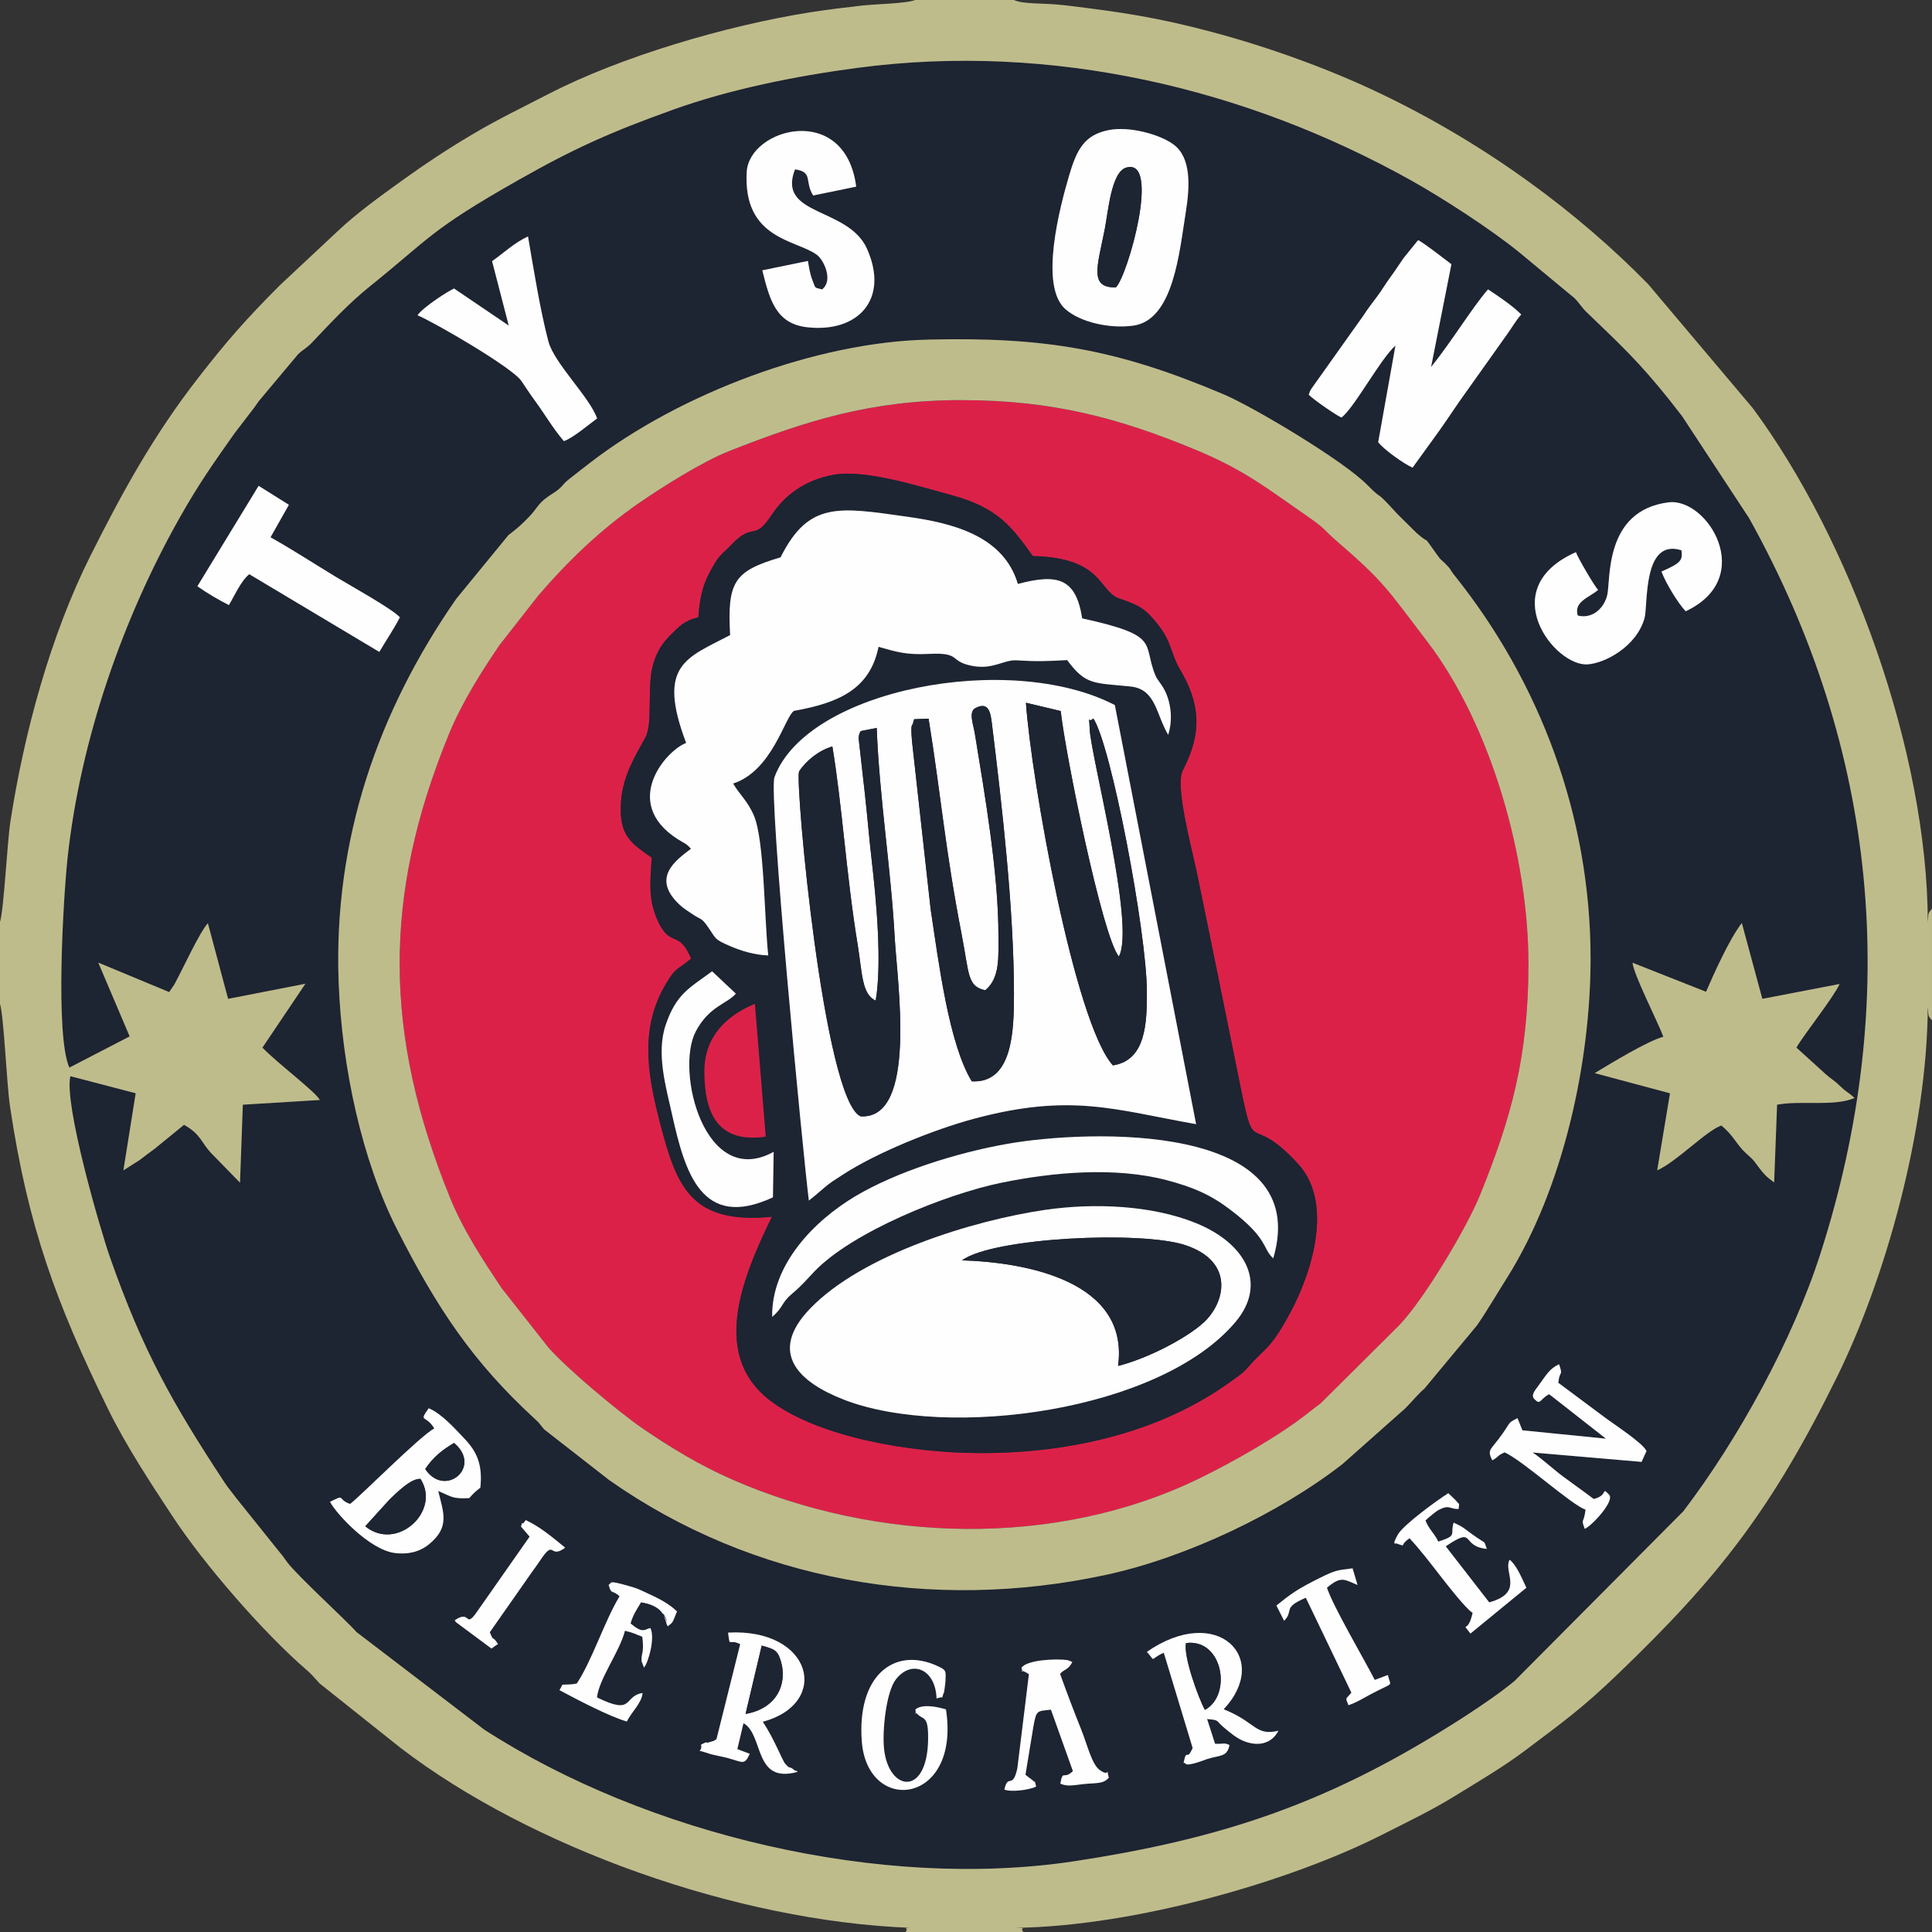 <?xml version="1.0" encoding="UTF-8"?> <svg xmlns="http://www.w3.org/2000/svg" xmlns:xlink="http://www.w3.org/1999/xlink" xmlns:xodm="http://www.corel.com/coreldraw/odm/2003" xml:space="preserve" width="143.836mm" height="143.836mm" version="1.1" style="shape-rendering:geometricPrecision; text-rendering:geometricPrecision; image-rendering:optimizeQuality; fill-rule:evenodd; clip-rule:evenodd" viewBox="0 0 148.836 148.836"><rect x="0" y="0" width="148.836" height="148.836" fill="#333333" stroke="none"/> <defs> <style type="text/css"> .fil3 {fill:#FEFEFE} .fil1 {fill:#DC2149} .fil2 {fill:#BFBC8C} .fil0 {fill:#1D2432} </style> </defs> <g id="Layer_x0020_1">  <path class="fil0" d="M78.688 128.489c0.388,-0.63 2.728,-0.729 3.572,-0.598l0.35 0.141c-0.311,0.631 -0.642,0.552 -0.945,0.914 0.489,1.359 1.045,2.841 1.619,4.267 0.493,1.225 0.82,2.701 1.435,3.143 0.895,0.644 0.436,-0.451 0.7,0.591 -0.436,0.51 -0.991,0.388 -1.964,0.493 -0.713,0.077 -1.225,0.214 -1.771,-0.036 0.215,-1.142 0.233,-0.25 0.97,-0.964l-1.693 -4.735c-1.067,0.142 -1.123,-0.047 -1.371,1.423l-0.59 3.59c0.123,0.12 0.52,0.393 0.549,0.424 0.27,0.292 0.097,-0.152 0.274,0.49 -0.494,0.248 -1.904,0.451 -2.448,0.229 0.282,-1.289 0.627,0.044 0.998,-1.63l0.892 -7.26c-1.016,-0.645 -0.298,0.221 -0.577,-0.484zm-5.813 3.201l0 0c1.137,7.354 -6.049,8.159 -6.484,2.467 -0.385,-5.034 2.465,-7.336 5.799,-5.824 0.75,0.34 0.669,0.384 0.645,1.218 -0.002,0.069 -0.098,0.782 -0.099,0.784 -0.309,0.706 0.111,0.258 -0.587,0.514 -0.073,-2.281 -1.924,-3.033 -3.135,-1.472 -0.736,0.948 -1.05,3.88 -0.916,5.292 0.329,3.462 3.55,3.83 3.397,-1.145 -0.04,-1.314 -0.401,-1.063 -0.769,-1.432 -0.412,-0.412 -0.098,0.327 -0.205,-0.402 0.533,-0.439 1.647,-0.215 2.354,0zm20.73 2.646l0 0c0.747,0.035 0.622,-0.115 1.114,0.097 -0.201,0.954 -0.712,0.756 -1.73,1.083 -0.177,0.057 -1.558,0.61 -1.665,0.343 -0.022,-0.054 -0.099,-0.033 -0.147,-0.054 0.272,-1.252 0.204,-0.003 0.699,-1.145l-2.222 -7.334c-1.157,0.501 -0.559,0.772 -1.301,-0.072 5.425,-3.76 9.61,0.495 5.915,4.424 2.505,0.998 2.421,2.081 4.217,1.656 -0.547,1.054 -1.658,1.246 -2.789,0.743 -0.489,-0.217 -0.964,-0.626 -1.356,-0.948 -0.724,-0.595 -0.336,-0.61 -1.349,-0.697l0.614 1.904zm-38.408 -0.359l0 0 1.826 -7.317c-0.91,-0.458 -0.773,0.345 -0.933,-0.888 6.498,-0.353 7.938,5.452 2.677,6.868 0.901,1.356 1.505,3 1.735,3.248 0.387,0.418 0.183,0.145 0.538,0.359 0.157,0.095 0.244,0.224 0.273,0.165 0.019,-0.041 0.091,0.054 0.13,0.088 -3.417,0.947 -2.571,-2.847 -4.165,-3.75l-0.474 1.997 0.958 0.36c-0.425,0.923 -0.51,0.64 -1.795,0.301 -0.273,-0.072 -1.086,-0.226 -1.31,-0.303 -1.291,-0.444 -0.512,0.033 -0.646,-0.702 0.616,-0.333 0.277,-0.064 0.621,-0.182 0.611,-0.21 0.151,0.02 0.567,-0.244zm-7.468 -11.004l0 0c-0.596,-0.549 -0.634,-0.087 -0.841,-0.886 0.283,-0.149 -0.108,-0.377 1.504,0.081 0.653,0.185 0.698,0.211 1.322,0.498 0.961,0.442 1.79,0.839 2.439,1.478 -0.37,0.859 -0.239,0.776 -0.712,1.141 -0.176,-0.302 -0.032,-0.109 -0.184,-0.496 -0.61,-1.554 0.685,1.193 -0.12,-0.336 -0.352,-0.669 -1.076,-0.906 -1.754,-1.016 -0.368,0.62 -0.592,0.915 -0.808,1.623 0.976,0.853 1.109,0.427 1.529,0.36 0.37,0.748 -0.138,2.61 -0.493,3.048l-0.185 -0.479c-0.007,-0.058 -0.004,-0.128 -0.006,-0.19 -0.007,-0.39 0.214,-0.56 0.056,-1.712 -0.607,-0.214 -0.581,-0.277 -1.332,-0.457 -0.408,1.608 -2.012,3.725 -2.156,5.136 2.883,1.414 1.995,-0.087 3.507,-0.342 -0.038,0.766 -0.889,1.506 -1.202,2.197 -1.333,-0.373 -3.832,-1.685 -5.197,-2.416 0.387,-0.593 -0.076,-0.363 1.008,-0.457l0.33 -0.054c1.184,-1.787 2.146,-4.834 3.293,-6.72zm50.602 0.714l0 0 0.595 1.178c0.791,-0.821 -0.193,-0.979 1.67,-1.779l3.51 7.309c-0.451,0.577 -0.48,0.305 -0.228,0.97 0.604,-0.196 1.171,-0.55 1.724,-0.847 1.867,-1.001 1.542,-0.499 1.313,-1.481l-1.007 0.379c-0.808,-1.573 -3.229,-5.695 -3.682,-7.101 1.111,-0.948 1.353,-0.619 2.354,-0.212l-0.381 -1.284c-1.324,0.168 -1.319,0.118 -3.139,1.053 -1.228,0.631 -1.78,1.048 -2.728,1.814zm-63.307 1.143l0 0c0.029,0.042 0.072,0.06 0.086,0.126l2.753 2.045c0.089,-0.075 0.374,-0.267 0.5,-0.351 -0.497,-0.776 -0.261,-0.026 -0.631,-0.905l3.287 -4.696c0.117,-0.151 0.371,-0.505 0.569,-0.803 1.198,-1.802 0.675,-0.069 1.954,-1.018 -0.983,-0.795 -1.902,-1.594 -3.039,-2.124 -0.459,0.667 -0.155,-0.234 -0.366,0.5l0.664 0.774 -3.925 5.602c-1.14,1.703 -0.519,-0.081 -1.851,0.851zm72.648 -5.89l0 0c-0.075,-0.147 -0.548,0.28 0.011,-0.717 0.427,-0.762 3.051,-2.663 3.886,-3.191 0.04,0.035 0.095,0.086 0.118,0.108l0.458 0.441c0.331,0.428 0.264,0.097 0.223,0.664 -0.728,0.03 -0.649,-0.371 -1.52,0.066 -0.225,0.113 -0.781,0.578 -1.035,0.82 0.295,0.737 0.67,0.954 0.988,1.63 1.533,-0.499 0.883,-0.515 1.183,-1.464 0.768,0.355 0.728,0.39 1.423,0.893 1.248,0.902 0.818,0.367 1.139,1.132 -2.09,-0.2 -0.8,-1.802 -3.17,-0.198l3.349 4.317c2.773,-0.774 1.034,-2.349 1.575,-3.286 0.531,0.429 0.907,1.355 1.287,2.16l-4.312 3.532c-0.748,-1.032 -0.205,0.142 0.17,-1.601 -0.496,-0.276 -2.042,-2.273 -2.515,-2.88 -0.771,-0.991 -1.542,-2.004 -2.345,-2.864 -0.883,0.624 -0.179,0.638 -0.913,0.438zm-80.705 -3.081l0 0c0.644,-0.446 5.468,-5.313 6.489,-5.814 -0.649,-1.105 -1.238,-0.416 -0.43,-1.561 1.035,0.437 2.063,1.625 2.725,2.313 0.992,1.032 1.437,2.022 1.255,3.806 -0.406,0.324 -0.512,0.411 -0.854,0.806 -1.314,0.07 -1.341,-0.108 -2.391,-0.549 0.412,1.71 0.909,2.794 -0.735,4.123 -0.739,0.598 -1.667,0.783 -2.625,0.654 -1.953,-0.262 -4.523,-3.049 -4.977,-3.944 1.269,-0.625 0.479,-0.216 1.543,0.165zm92.376 -8.454l0 0 4.372 3.425 -6.432 -0.643 -0.382 -0.939c-0.867,0.44 -0.428,0.259 -1.461,1.619 -0.642,0.845 -0.87,0.852 -0.477,1.634 0.608,-0.361 0.325,-0.332 0.95,-0.617 1.443,0.663 5.17,4.071 6.232,4.411 -0.137,1.153 -0.379,0.635 -0.059,1.484 0.563,-0.251 2.329,-2.159 1.875,-2.631 -0.64,-0.665 -0.015,0.048 -1.188,0.329 -0.773,-0.592 -1.56,-1.135 -2.386,-1.751 -0.727,-0.542 -1.641,-1.39 -2.318,-1.83l8.392 0.722 0.38 -0.836c-0.292,-0.626 -2.435,-2.006 -3.259,-2.624l-3.536 -2.635c0.105,-1.028 0.393,-0.45 0.057,-1.429 -0.752,0.372 -0.91,0.725 -1.637,1.721 -0.184,0.252 -0.549,0.661 -0.279,0.949 0.507,0.539 0.421,0.012 1.157,-0.359zm-47.783 -81.243l0 0c-8.628,0.169 -19.174,4.143 -26.088,9.477 -0.569,0.439 -1.122,0.868 -1.672,1.305 -0.388,0.308 -0.352,0.377 -0.685,0.679 -0.322,0.292 -0.573,0.401 -0.943,0.667 -0.77,0.553 -0.789,0.886 -1.428,1.539 -0.607,0.62 -0.806,0.802 -1.578,1.397l-4.013 4.9c-5.98,8.59 -9.485,18.49 -9.064,29.554 0.251,6.602 1.806,13.72 4.494,19.015 3.051,6.009 5.786,10.169 10.582,14.577 0.484,0.444 0.315,0.319 0.755,0.842l5.01 3.906c11.081,7.792 24.885,10.185 38.272,7.301 6.21,-1.338 13.371,-4.762 18.217,-8.533l4.845 -4.298c0.501,-0.505 0.932,-1.05 1.466,-1.512l4.045 -4.865c0.758,-1.093 1.483,-2.345 2.299,-3.64 4.378,-6.942 6.459,-16.678 6.459,-24.629 0,-10.996 -3.917,-21.314 -10.478,-29.512 -0.413,-0.516 -0.206,-0.407 -0.705,-0.905 -0.377,-0.377 -0.277,-0.18 -0.656,-0.709 -1.241,-1.729 -0.363,-0.61 -1.554,-1.648l-1.496 -1.479c-1.922,-2.116 -0.939,-0.842 -2.325,-2.247 -1.839,-1.865 -8.735,-5.985 -11.075,-6.976 -8.198,-3.47 -13.694,-4.412 -22.683,-4.209zm59.87 50.241l0 0c0.582,-1.347 1.792,-4.062 2.756,-5.295l1.579 5.84 5.956 -1.145c-0.484,1.056 -2.792,3.944 -3.329,4.902l2.24 2.033c0.485,0.439 0.586,0.408 1.122,0.928 0.502,0.487 0.667,0.498 1.117,0.919 -1.606,0.682 -4.085,0.172 -5.969,0.516l-0.227 5.994c-0.65,-0.473 -0.837,-0.707 -1.181,-1.163 -0.478,-0.633 -0.324,-0.488 -0.976,-1.078 -0.772,-0.698 -0.924,-1.34 -1.914,-2.149 -1.212,0.441 -3.425,2.787 -4.939,3.455l0.987 -5.936 -5.802 -1.553c1.276,-0.768 4.012,-2.445 5.29,-2.806 -0.471,-1.242 -2.295,-4.797 -2.373,-5.698l5.664 2.237zm-9.883 -28.986l0 0c1.061,0.28 1.998,-0.488 2.266,-1.557 0.287,-1.145 -0.276,-6.534 4.727,-7.161 3.006,-0.377 6.822,5.812 1.32,8.393 -0.608,-0.648 -1.549,-2.197 -1.865,-3.064 1.63,-0.695 1.608,-0.928 1.539,-1.635 -3.01,-0.951 -2.56,4.191 -2.842,5.218 -0.595,2.171 -3.024,3.484 -4.394,3.571 -2.552,0.162 -7.212,-5.844 -0.893,-8.646 0.19,0.518 1.458,2.662 1.709,2.909 -0.704,0.603 -1.894,0.902 -1.567,1.973zm-101.625 -9.992l0 0 2.333 1.462 -1.415 2.502c1.681,0.943 3.333,2.021 5.097,3.088 0.92,0.556 4.317,2.446 4.868,3.077 -0.476,0.927 -1.053,1.76 -1.585,2.667l-10.016 -5.987c-0.626,0.484 -1.165,1.704 -1.572,2.379 -0.793,-0.406 -1.637,-0.89 -2.428,-1.452l4.717 -7.736zm22.323 -11.125l0 0c0.447,1.692 3.168,4.27 3.753,5.935 -0.702,0.511 -1.836,1.49 -2.559,1.748 -0.869,-1.013 -1.435,-2.024 -2.16,-3.014 -0.464,-0.632 -0.749,-1.08 -1.12,-1.626 -0.705,-1.038 -6.759,-4.548 -7.997,-5.056 0.451,-0.65 2.421,-1.9 2.817,-2.061l4.212 2.855 -1.285 -4.963c0.881,-0.615 1.723,-1.431 2.768,-1.903 0.424,2.482 0.946,5.723 1.57,8.085zm58.574 4.106l0 0c0.196,-0.498 -0.006,-0.085 0.218,-0.479l3.99 -5.612c0.379,-0.584 0.597,-0.852 1.052,-1.461 0.451,-0.603 0.587,-0.899 1.026,-1.493 0.381,-0.517 0.66,-0.956 1.025,-1.488l1.024 -1.262c0.017,-0.073 0.085,-0.072 0.129,-0.105 0.864,0.546 1.694,1.223 2.529,1.847l-1.567 7.921c1.601,-1.987 3.129,-4.528 4.386,-5.984 0.815,0.54 1.833,1.21 2.56,1.935 -0.456,0.523 -0.666,0.945 -1.11,1.555l-3.133 4.41c-0.733,1.004 -1.364,1.996 -2.059,2.972l-2.07 2.864c-0.67,-0.3 -2.195,-1.375 -2.649,-1.963l1.331 -7.443c-1.174,1.044 -3.186,4.824 -4.162,5.546 -0.417,-0.187 -2.142,-1.372 -2.52,-1.761zm-15.423 -20.384l0 0c1.611,-0.321 3.945,0.328 4.995,1.096 1.372,1.003 1.29,3.171 0.956,5.235 -0.486,3.003 -0.927,8.3 -4.037,8.732 -1.831,0.254 -4.119,-0.263 -5.257,-1.289 -2.01,-1.811 -0.398,-7.878 0.303,-10.259 0.582,-1.98 1.153,-3.138 3.04,-3.514zm-22.067 12.272l0 0c0.899,-0.694 0.116,-2.292 -0.413,-2.674 -1.6,-1.157 -5.684,-1.189 -5.393,-6.374 0.191,-3.386 7.589,-5.393 8.435,1.132l-3.315 0.683c-0.686,-1.078 0.027,-1.813 -1.399,-2.014 -1.425,3.635 4.099,2.868 5.549,6.125 1.726,3.876 -0.689,6.481 -4.617,6.038 -2.391,-0.27 -2.889,-2.106 -3.451,-4.386l3.515 -0.722c0.075,0.434 0.148,0.983 0.336,1.456 0.291,0.733 0.113,0.553 0.752,0.738zm-49.897 53.54l0 0c0.026,-0.045 0.054,-0.104 0.079,-0.15 0.619,-1.145 1.869,-3.876 2.502,-4.566l1.557 5.828 5.956 -1.164 -3.311 4.922c1.204,1.242 4.038,3.352 4.426,4.033l-5.936 0.363 -0.216 6.008 -2.185 -2.24c-0.828,-0.857 -0.798,-1.475 -2.13,-2.218l-2.261 1.846c-0.461,0.345 -0.621,0.448 -1.172,0.877l-1.237 0.787 0.947 -5.942 -5.029 -1.313c-0.517,2.103 2.287,11.792 3.067,14.004 2.501,7.097 4.733,11.103 8.793,17.272 0.346,0.526 0.628,0.834 0.974,1.298l3.355 4.184c0.211,0.241 0.307,0.407 0.498,0.664 0.788,1.063 4.655,4.58 5.342,5.391l9.853 7.526c12.486,8.072 30.566,12.4 45.481,10.134 10.444,-1.587 17.9,-4.013 26.053,-8.707 2.364,-1.361 5.88,-3.552 7.847,-5.186l12.995 -13.066c4.254,-5.586 8.428,-13.204 10.56,-19.845 6.284,-19.568 4.404,-38.87 -5.489,-56.65l-5.173 -7.873c-0.353,-0.445 -0.711,-0.92 -1,-1.28 -2.346,-2.925 -3.679,-4.157 -6.331,-6.705 -0.423,-0.406 -0.518,-0.66 -0.949,-1.096l-4.253 -3.528c-2.175,-1.772 -5.92,-4.198 -8.38,-5.57 -12.643,-7.05 -27.614,-10.634 -42.613,-8.647 -4.809,0.637 -9.842,1.657 -14.16,3.207 -4.776,1.714 -7.565,2.943 -11.955,5.432 -6.792,3.851 -6.798,4.455 -11.456,8.203 -1.594,1.282 -2.965,2.753 -4.416,4.286 -0.466,0.492 -0.658,0.506 -1.11,0.942l-3.024 3.607c-0.243,0.327 -0.195,0.305 -0.478,0.665l-1.39 1.814c-1.614,2.289 -2.718,3.833 -4.233,6.516 -4.354,7.714 -7.634,17.043 -8.623,26.167 -0.339,3.131 -0.963,13.742 0.135,16.178l4.646 -2.403 -2.42 -5.685 5.462 2.27 0.401 -0.591z"></path> <path class="fil1" d="M53.799 47.554c0.121,-1.735 0.397,-2.721 1.261,-4.154 0.422,-0.7 0.78,-0.902 1.295,-1.446 1.677,-1.771 1.737,-0.227 3.047,-2.224 1.112,-1.694 2.72,-2.779 4.838,-3.159 2.406,-0.431 6.546,0.89 9.161,1.601 3.541,0.962 4.622,2.527 6.162,4.665 5.448,0.121 5.063,2.739 6.673,3.272 1.679,0.557 2.094,0.904 3.005,2.054 1.028,1.298 0.965,2.244 1.648,3.383 1.57,2.619 1.747,4.915 0.231,7.791 -0.625,1.186 0.674,5.917 1.106,7.999 1.177,5.668 2.231,10.949 3.41,16.728 1.052,5.157 0.677,1.536 4.41,5.653 2.598,2.863 1.159,8.008 -0.606,11.327 -1.605,3.017 -2.006,2.776 -3.276,4.261 -0.414,0.484 -0.763,0.698 -1.374,1.14 -5.29,3.823 -12.187,5.52 -19.343,5.495 -5.429,-0.019 -12.225,-1.239 -15.915,-3.895 -4.894,-3.522 -2.359,-9.58 -0.065,-14.311 -6.373,0.619 -7.391,-2.438 -8.696,-7.53 -0.928,-3.622 -1.454,-7.103 0.538,-10.425 0.82,-1.367 0.806,-0.968 1.934,-1.934 -0.985,-2.355 -1.612,-0.689 -2.632,-3.056 -0.697,-1.615 -0.508,-3.011 -0.403,-4.718 -1.533,-1.087 -2.566,-1.652 -2.366,-4.328 0.151,-2.021 1.104,-3.509 1.882,-4.942 0.607,-1.118 0.067,-4.031 0.636,-5.769 0.322,-0.984 0.741,-1.564 1.304,-2.12 0.69,-0.682 1.069,-1.105 2.135,-1.361zm20.276 -16.729l0 0c-6.973,0 -11.954,1.586 -17.849,3.905 -2.171,0.854 -5.308,2.859 -6.972,4.006 -2.989,2.059 -5.432,4.423 -7.76,7.115l-3.009 3.843c-1.345,1.982 -2.881,4.377 -3.898,6.855 -5.167,12.592 -4.984,23.205 0.062,35.676 1.036,2.56 2.59,4.9 3.989,7.003l3.624 4.602c1.405,1.597 5.408,4.962 7.267,6.232 2.08,1.422 4.327,2.798 6.838,3.901 11.097,4.874 24.927,5.341 36.033,-0.072 2.659,-1.296 6.258,-3.333 8.537,-5.169 0.403,-0.325 0.47,-0.349 0.787,-0.597l6.075 -6.038c1.91,-1.997 5.177,-7.461 6.218,-10.026 2.387,-5.881 3.724,-10.614 3.731,-17.755 0.008,-8.205 -2.858,-18.415 -7.807,-24.893 -3.179,-4.161 -3.267,-4.528 -7.063,-7.813 -0.886,-0.766 -0.71,-0.825 -2.232,-1.873 -2.887,-1.987 -4.676,-3.465 -8.451,-5.037 -5.985,-2.494 -11.139,-3.862 -18.12,-3.862z"></path> <path class="fil2" d="M13.032 76.427l-5.462 -2.27 2.42 5.685 -4.646 2.403c-1.098,-2.436 -0.474,-13.047 -0.135,-16.178 0.989,-9.124 4.27,-18.453 8.623,-26.167 1.514,-2.683 2.619,-4.226 4.233,-6.516l1.39 -1.814c0.283,-0.36 0.235,-0.338 0.478,-0.665l3.024 -3.607c0.453,-0.435 0.645,-0.45 1.11,-0.942 1.45,-1.533 2.822,-3.003 4.416,-4.286 4.658,-3.748 4.663,-4.353 11.456,-8.203 4.39,-2.489 7.179,-3.718 11.955,-5.432 4.319,-1.55 9.351,-2.57 14.16,-3.207 14.998,-1.987 29.969,1.596 42.613,8.647 2.46,1.372 6.205,3.797 8.38,5.57l4.253 3.528c0.43,0.436 0.526,0.69 0.949,1.096 2.652,2.548 3.985,3.78 6.331,6.705 0.289,0.361 0.647,0.835 1,1.28l5.173 7.873c9.893,17.78 11.773,37.082 5.489,56.65 -2.133,6.641 -6.306,14.259 -10.56,19.845l-12.995 13.066c-1.967,1.634 -5.483,3.825 -7.847,5.186 -8.153,4.693 -15.61,7.12 -26.053,8.707 -14.915,2.266 -32.996,-2.062 -45.481,-10.134l-9.853 -7.526c-0.688,-0.812 -4.554,-4.328 -5.342,-5.391 -0.191,-0.257 -0.287,-0.423 -0.498,-0.664l-3.355 -4.184c-0.346,-0.465 -0.628,-0.773 -0.974,-1.298 -4.06,-6.169 -6.292,-10.175 -8.793,-17.272 -0.779,-2.212 -3.584,-11.901 -3.067,-14.004l5.029 1.313 -0.947 5.942 1.237 -0.787c0.551,-0.429 0.711,-0.532 1.172,-0.877l2.261 -1.846c1.331,0.743 1.301,1.361 2.13,2.218l2.185 2.24 0.216 -6.008 5.936 -0.363c-0.388,-0.681 -3.222,-2.791 -4.426,-4.033l3.311 -4.922 -5.956 1.164 -1.557 -5.828c-0.633,0.69 -1.883,3.421 -2.502,4.566 -0.025,0.046 -0.053,0.105 -0.079,0.15l-0.401 0.591zm-13.032 -5.389l0 0 0 6.301c0.303,0.972 0.513,6.16 0.767,7.867 1.384,9.296 3.572,15.193 7.538,23.303 1.414,2.891 3.337,5.794 4.981,8.297 2.46,3.746 7.049,9.01 10.332,11.841 0.502,0.433 0.501,0.508 1.012,1.047l6.233 4.963c9.953,7.627 25.845,13.352 39.26,13.855 -0.741,0.045 -0.048,-0.076 -0.361,0.323l9.081 0c-0.406,-0.407 0.544,-0.267 -0.589,-0.323 9.148,-0.113 21.081,-3.563 28.133,-7.126 1.994,-1.007 3.897,-1.919 5.68,-3.019 1.87,-1.154 3.739,-2.244 5.421,-3.51 3.083,-2.323 4.402,-3.261 7.133,-5.881 7.77,-7.455 11.866,-12.693 16.898,-22.904 3.685,-7.478 6.928,-18.885 6.993,-28.503 0.076,0.68 -0.042,0.626 0.323,1.027l0 -8.583c-0.365,0.401 -0.247,0.346 -0.323,1.027 -0.032,-13.151 -6.008,-29.512 -13.496,-39.614l-8.058 -9.549c-5.304,-5.407 -12.312,-10.712 -20.711,-14.718 -3.871,-1.846 -8.465,-3.518 -12.926,-4.707 -4.205,-1.12 -7.022,-1.532 -11.238,-2.04 -1.747,-0.211 -3.207,-0.057 -3.973,-0.412l-7.616 0c-0.638,0.277 -3.062,0.308 -4.19,0.44 -1.296,0.151 -2.532,0.295 -3.848,0.502 -6.471,1.017 -14.641,3.424 -20.221,6.31 -1.926,0.996 -3.807,1.894 -5.829,3.092 -1.911,1.132 -3.568,2.225 -5.387,3.531 -1.71,1.228 -3.606,2.605 -4.991,3.921l-4.491 4.201c-2.642,2.664 -3.99,4.181 -6.316,7.177 -3.351,4.316 -5.745,8.631 -8.27,13.675 -3.054,6.101 -5.077,13.539 -6.144,20.402 -0.259,1.663 -0.501,6.795 -0.81,7.788z"></path> <path class="fil2" d="M74.075 30.826c6.981,0 12.135,1.368 18.12,3.862 3.775,1.573 5.564,3.05 8.451,5.037 1.522,1.048 1.346,1.107 2.232,1.873 3.796,3.284 3.884,3.652 7.063,7.813 4.949,6.478 7.815,16.688 7.807,24.893 -0.006,7.141 -1.344,11.874 -3.731,17.755 -1.041,2.565 -4.308,8.029 -6.218,10.026l-6.075 6.038c-0.317,0.248 -0.384,0.273 -0.787,0.597 -2.279,1.836 -5.878,3.873 -8.537,5.169 -11.106,5.414 -24.936,4.946 -36.033,0.072 -2.511,-1.103 -4.758,-2.479 -6.838,-3.901 -1.859,-1.27 -5.862,-4.635 -7.267,-6.232l-3.624 -4.602c-1.399,-2.103 -2.953,-4.443 -3.989,-7.003 -5.047,-12.471 -5.23,-23.084 -0.062,-35.676 1.017,-2.478 2.553,-4.872 3.898,-6.855l3.009 -3.843c2.328,-2.691 4.771,-5.055 7.76,-7.115 1.664,-1.147 4.801,-3.152 6.972,-4.006 5.895,-2.318 10.876,-3.905 17.849,-3.905zm-2.515 -4.663l0 0c-8.628,0.169 -19.174,4.143 -26.088,9.477 -0.569,0.439 -1.122,0.868 -1.672,1.305 -0.388,0.308 -0.352,0.377 -0.685,0.679 -0.322,0.292 -0.573,0.401 -0.943,0.667 -0.77,0.553 -0.789,0.886 -1.428,1.539 -0.607,0.62 -0.806,0.802 -1.578,1.397l-4.013 4.9c-5.98,8.59 -9.485,18.49 -9.064,29.554 0.251,6.602 1.806,13.72 4.494,19.015 3.051,6.009 5.786,10.169 10.582,14.577 0.484,0.444 0.315,0.319 0.755,0.842l5.01 3.906c11.081,7.792 24.885,10.185 38.272,7.301 6.21,-1.338 13.371,-4.762 18.217,-8.533l4.845 -4.298c0.501,-0.505 0.932,-1.05 1.466,-1.512l4.045 -4.865c0.758,-1.093 1.483,-2.345 2.299,-3.64 4.378,-6.942 6.459,-16.678 6.459,-24.629 0,-10.996 -3.917,-21.314 -10.478,-29.512 -0.413,-0.516 -0.206,-0.407 -0.705,-0.905 -0.377,-0.377 -0.277,-0.18 -0.656,-0.709 -1.241,-1.729 -0.363,-0.61 -1.554,-1.648l-1.496 -1.479c-1.922,-2.116 -0.939,-0.842 -2.325,-2.247 -1.839,-1.865 -8.735,-5.985 -11.075,-6.976 -8.198,-3.47 -13.694,-4.412 -22.683,-4.209z"></path> <path class="fil0" d="M80.509 93.206c3.792,-0.553 8.212,-0.361 11.606,1.012 3.887,1.571 5.529,4.685 3.074,7.61 -5.82,6.933 -22.215,9.088 -30.179,5.999 -3.44,-1.334 -5.892,-3.594 -2.608,-7.011 4.013,-4.175 12.579,-6.804 18.106,-7.61zm-21.021 8.243l0 0c0.865,-0.737 0.683,-1.07 1.535,-1.789 0.79,-0.667 0.972,-0.933 1.715,-1.709 2.902,-3.033 10.116,-5.963 14.449,-6.845 3.981,-0.81 8.729,-1.232 12.711,-0.184 2.035,0.536 3.37,1.125 4.853,2.248 2.981,2.258 2.472,2.972 3.335,3.772 3.111,-10.549 -14.248,-9.919 -20.456,-8.828 -4.04,0.71 -8.645,2.195 -11.757,4.054 -3.183,1.902 -6.453,5.271 -6.386,9.28zm-5.222 -18.915l0 0c0,-2.632 1.633,-4.258 3.887,-5.2l0.834 10.231c-3.627,0.52 -4.721,-1.708 -4.721,-5.031zm5.279 9.704l0 0 0.055 -3.505c-5.306,2.931 -7.609,-6.242 -5.994,-9.287 1.031,-1.943 2.396,-2.101 3.081,-2.899l-1.828 -1.722c-1.726,1.277 -2.752,1.716 -3.573,4.121 -0.745,2.181 0.007,4.76 0.488,6.914 0.993,4.444 2.264,8.943 7.771,6.379zm2.768 0.249l0 0c-0.46,-3.644 -3.121,-31.336 -2.649,-32.616 2.495,-6.761 18.105,-9.755 26.221,-5.557l6.261 32.287c-6.253,-1.103 -9.635,-2.425 -17.126,-0.413 -3.048,0.819 -7.489,2.599 -10.111,4.316 -0.658,0.431 -0.916,0.561 -1.472,1.046 -0.376,0.328 -0.738,0.632 -1.123,0.937zm-2.184 -49.551l0 0c-3.559,1.056 -4.114,1.853 -3.881,5.989 -3.363,1.768 -5.673,2.271 -3.388,8.312 -1.494,0.527 -5.069,4.564 -0.665,7.4 0.546,0.352 0.635,0.3 1.036,0.748 -1.2,0.908 -3.088,2.257 -0.859,4.329 0.263,0.244 0.66,0.509 1.062,0.769 0.562,0.364 0.611,0.235 1.021,0.806 0.752,1.047 0.48,1.033 1.813,1.605 0.885,0.38 1.899,0.674 2.915,0.71 -0.313,-2.966 -0.296,-8.855 -1.097,-10.757 -0.481,-1.141 -1.128,-1.654 -1.609,-2.487 3.025,-0.977 3.994,-5.173 4.69,-5.599 3.459,-0.615 5.854,-1.675 6.513,-4.932 1.445,0.41 2.165,0.629 3.888,0.544 2.549,-0.126 1.497,0.576 3.332,0.924 1.622,0.307 2.427,-0.488 3.412,-0.428 1.701,0.104 2.264,0.065 3.898,-0.018 1.441,1.939 2.023,1.742 4.873,2.033 1.967,0.201 1.96,2.112 2.909,3.725 0.384,-1.204 0.205,-2.504 -0.273,-3.441 -0.251,-0.491 -0.565,-0.79 -0.709,-1.137 -1.031,-2.494 0.487,-3.053 -5.642,-4.394 -0.477,-3.087 -1.877,-3.471 -4.954,-2.652 -1.099,-3.713 -5.027,-4.688 -8.5,-5.176 -5.274,-0.742 -7.605,-1.225 -9.783,3.128zm-6.33 4.617l0 0c-1.066,0.255 -1.445,0.679 -2.135,1.361 -0.563,0.556 -0.982,1.136 -1.304,2.12 -0.569,1.738 -0.029,4.65 -0.636,5.769 -0.777,1.433 -1.731,2.921 -1.882,4.942 -0.199,2.676 0.833,3.241 2.366,4.328 -0.105,1.706 -0.294,3.102 0.403,4.718 1.021,2.366 1.647,0.701 2.632,3.056 -1.128,0.966 -1.115,0.567 -1.934,1.934 -1.992,3.322 -1.466,6.803 -0.538,10.425 1.305,5.092 2.323,8.149 8.696,7.53 -2.294,4.731 -4.829,10.789 0.065,14.311 3.69,2.656 10.486,3.876 15.915,3.895 7.156,0.025 14.053,-1.672 19.343,-5.495 0.611,-0.442 0.96,-0.656 1.374,-1.14 1.27,-1.485 1.672,-1.245 3.276,-4.261 1.765,-3.319 3.204,-8.464 0.606,-11.327 -3.733,-4.116 -3.358,-0.496 -4.41,-5.653 -1.179,-5.779 -2.233,-11.06 -3.41,-16.728 -0.432,-2.082 -1.731,-6.813 -1.106,-7.999 1.516,-2.876 1.339,-5.172 -0.231,-7.791 -0.683,-1.139 -0.62,-2.086 -1.648,-3.383 -0.911,-1.15 -1.325,-1.497 -3.005,-2.054 -1.61,-0.533 -1.225,-3.151 -6.673,-3.272 -1.539,-2.138 -2.621,-3.703 -6.162,-4.665 -2.615,-0.711 -6.755,-2.032 -9.161,-1.601 -2.117,0.38 -3.726,1.464 -4.838,3.159 -1.31,1.997 -1.37,0.452 -3.047,2.224 -0.515,0.543 -0.873,0.745 -1.295,1.446 -0.864,1.432 -1.139,2.419 -1.261,4.154z"></path> <path class="fil3" d="M66.144 56.857c0.033,-0.367 0.091,-0.356 0.154,-0.534l1.242 -0.244c0.203,5.346 1.095,10.796 1.386,16.143 0.184,3.389 1.782,14.031 -2.623,13.779 -2.834,-1.221 -5.064,-25.664 -4.747,-26.564 0.51,-0.809 1.542,-1.644 2.567,-1.928 0.747,4.446 1.09,10.038 1.94,15.2 0.365,2.214 0.309,3.888 1.399,4.375 0.491,-2.879 0.055,-7.692 -0.305,-10.781 -0.2,-1.716 -0.334,-3.397 -0.529,-5.154l-0.483 -4.291zm18.08 -1.512l0 0c1.37,2.037 4.106,16.433 4.128,21.017 0.012,2.462 -0.081,5.33 -2.617,5.712 -2.958,-3.273 -6.283,-21.978 -6.701,-27.935l2.68 0.638c0.339,3.171 3.178,17.301 4.478,18.912 1.308,-2.344 -2.163,-15.443 -2.244,-17.514 -0.053,-1.342 -0.154,-0.368 0.275,-0.829zm-8.32 20.941l0 0c-1.4,-0.289 -1.232,-1.263 -1.817,-4.279 -1.287,-6.635 -1.571,-10.56 -2.551,-16.643l-1.114 0.043c-0.023,0.135 -0.064,0.155 -0.072,0.251 -0.028,0.348 -0.226,-0.183 -0.094,1.422l1.436 12.943c0.629,4.186 1.414,10.409 3.171,13.28 3.144,0.171 3.25,-3.879 3.25,-6.712 0,-6.455 -0.908,-14.445 -1.696,-20.815 -0.098,-0.795 -0.217,-1.79 -1.281,-1.222 -0.537,0.286 -0.153,1.247 -0.034,1.978 0.778,4.765 1.814,10.743 1.814,15.486 0,1.666 0.136,3.327 -1.012,4.268zm-13.591 16.203l0 0c0.386,-0.305 0.747,-0.61 1.123,-0.937 0.556,-0.485 0.815,-0.615 1.472,-1.046 2.622,-1.717 7.063,-3.497 10.111,-4.316 7.491,-2.012 10.873,-0.69 17.126,0.413l-6.261 -32.287c-8.116,-4.198 -23.727,-1.204 -26.221,5.557 -0.472,1.28 2.189,28.972 2.649,32.616z"></path> <path class="fil3" d="M60.129 42.937c-3.559,1.056 -4.114,1.853 -3.881,5.989 -3.363,1.768 -5.673,2.271 -3.388,8.312 -1.494,0.527 -5.069,4.564 -0.665,7.4 0.546,0.352 0.635,0.3 1.036,0.748 -1.2,0.908 -3.088,2.257 -0.859,4.329 0.263,0.244 0.66,0.509 1.062,0.769 0.562,0.364 0.611,0.235 1.021,0.806 0.752,1.047 0.48,1.033 1.813,1.605 0.885,0.38 1.899,0.674 2.915,0.71 -0.313,-2.966 -0.296,-8.855 -1.097,-10.757 -0.481,-1.141 -1.128,-1.654 -1.609,-2.487 3.025,-0.977 3.994,-5.173 4.69,-5.599 3.459,-0.615 5.854,-1.675 6.513,-4.932 1.445,0.41 2.165,0.629 3.888,0.544 2.549,-0.126 1.497,0.576 3.332,0.924 1.622,0.307 2.427,-0.488 3.412,-0.428 1.701,0.104 2.264,0.065 3.898,-0.018 1.441,1.939 2.023,1.742 4.873,2.033 1.967,0.201 1.96,2.112 2.909,3.725 0.384,-1.204 0.205,-2.504 -0.273,-3.441 -0.251,-0.491 -0.565,-0.79 -0.709,-1.137 -1.031,-2.494 0.487,-3.053 -5.642,-4.394 -0.477,-3.087 -1.877,-3.471 -4.954,-2.652 -1.099,-3.713 -5.027,-4.688 -8.5,-5.176 -5.274,-0.742 -7.605,-1.225 -9.783,3.128z"></path> <path class="fil3" d="M74.105 97.093c2.409,-1.759 13.807,-2.292 17.203,-1.172 3.823,1.262 3.086,4.417 1.428,5.954 -1.281,1.188 -4.298,2.775 -6.602,3.352 0.887,-6.557 -7.141,-7.987 -12.029,-8.134zm6.404 -3.887l0 0c-5.527,0.806 -14.093,3.435 -18.106,7.61 -3.284,3.417 -0.833,5.676 2.608,7.011 7.965,3.089 24.359,0.934 30.179,-5.999 2.455,-2.925 0.812,-6.038 -3.074,-7.61 -3.395,-1.373 -7.815,-1.564 -11.606,-1.012z"></path> <path class="fil2" d="M131.431 76.404l-5.664 -2.237c0.078,0.901 1.902,4.455 2.373,5.698 -1.278,0.361 -4.014,2.038 -5.29,2.806l5.802 1.553 -0.987 5.936c1.514,-0.669 3.727,-3.014 4.939,-3.455 0.99,0.809 1.142,1.451 1.914,2.149 0.652,0.59 0.497,0.444 0.976,1.078 0.344,0.456 0.531,0.69 1.181,1.163l0.227 -5.994c1.883,-0.344 4.363,0.167 5.969,-0.516 -0.45,-0.421 -0.615,-0.432 -1.117,-0.919 -0.536,-0.519 -0.637,-0.489 -1.122,-0.928l-2.24 -2.033c0.537,-0.958 2.846,-3.846 3.329,-4.902l-5.956 1.145 -1.579 -5.84c-0.964,1.233 -2.173,3.948 -2.756,5.295z"></path> <path class="fil0" d="M66.298 56.323c-0.062,0.178 -0.12,0.167 -0.154,0.534l0.483 4.291c0.195,1.757 0.329,3.438 0.529,5.154 0.36,3.089 0.796,7.901 0.305,10.781 -1.091,-0.487 -1.035,-2.161 -1.399,-4.375 -0.85,-5.162 -1.193,-10.754 -1.94,-15.2 -1.026,0.284 -2.057,1.119 -2.567,1.928 -0.317,0.9 1.913,25.343 4.747,26.564 4.405,0.253 2.807,-10.39 2.623,-13.779 -0.29,-5.346 -1.183,-10.797 -1.386,-16.143l-1.242 0.244z"></path> <path class="fil3" d="M59.488 101.449c0.865,-0.737 0.683,-1.07 1.535,-1.789 0.79,-0.667 0.972,-0.933 1.715,-1.709 2.902,-3.033 10.116,-5.963 14.449,-6.845 3.981,-0.81 8.729,-1.232 12.711,-0.184 2.035,0.536 3.37,1.125 4.853,2.248 2.981,2.258 2.472,2.972 3.335,3.772 3.111,-10.549 -14.248,-9.919 -20.456,-8.828 -4.04,0.71 -8.645,2.195 -11.757,4.054 -3.183,1.902 -6.453,5.271 -6.386,9.28z"></path> <path class="fil3" d="M100.82 30.407c0.378,0.389 2.102,1.575 2.52,1.761 0.976,-0.722 2.988,-4.501 4.162,-5.546l-1.331 7.443c0.454,0.588 1.979,1.663 2.649,1.963l2.07 -2.864c0.695,-0.976 1.327,-1.968 2.059,-2.972l3.133 -4.41c0.444,-0.611 0.654,-1.033 1.11,-1.555 -0.728,-0.725 -1.746,-1.395 -2.56,-1.935 -1.256,1.456 -2.785,3.997 -4.386,5.984l1.567 -7.921c-0.835,-0.624 -1.665,-1.3 -2.529,-1.847 -0.045,0.033 -0.112,0.032 -0.129,0.105l-1.024 1.262c-0.365,0.532 -0.644,0.971 -1.025,1.488 -0.438,0.594 -0.575,0.889 -1.026,1.493 -0.455,0.609 -0.673,0.877 -1.052,1.461l-3.99 5.612c-0.223,0.395 -0.021,-0.019 -0.218,0.479z"></path> <path class="fil0" d="M85.735 82.073c2.536,-0.382 2.628,-3.249 2.617,-5.712 -0.021,-4.583 -2.758,-18.98 -4.128,-21.017 -0.429,0.461 -0.328,-0.513 -0.275,0.829 0.081,2.071 3.552,15.17 2.244,17.514 -1.3,-1.611 -4.139,-15.74 -4.478,-18.912l-2.68 -0.638c0.418,5.957 3.743,24.662 6.701,27.935z"></path> <path class="fil3" d="M85.964 22.14c-2.071,0.04 -1.427,-1.599 -0.859,-4.471 0.27,-1.362 0.498,-4.412 1.653,-4.756 2.695,-0.802 0.121,8.338 -0.794,9.227zm-0.567 -12.116l0 0c-1.887,0.376 -2.458,1.535 -3.04,3.514 -0.7,2.381 -2.313,8.448 -0.303,10.259 1.138,1.026 3.426,1.543 5.257,1.289 3.11,-0.432 3.551,-5.729 4.037,-8.732 0.334,-2.064 0.416,-4.231 -0.956,-5.235 -1.05,-0.768 -3.384,-1.417 -4.995,-1.096z"></path> <path class="fil0" d="M76.916 72.017c0,1.666 0.136,3.327 -1.012,4.268 -1.4,-0.289 -1.232,-1.263 -1.817,-4.279 -1.287,-6.635 -1.571,-10.56 -2.551,-16.643l-1.114 0.043c-0.023,0.135 -0.064,0.155 -0.072,0.251 -0.028,0.348 -0.226,-0.183 -0.094,1.422l1.436 12.943c0.629,4.186 1.414,10.409 3.171,13.28 3.144,0.171 3.25,-3.879 3.25,-6.712 0,-6.455 -0.908,-14.445 -1.696,-20.815 -0.098,-0.795 -0.217,-1.79 -1.281,-1.222 -0.537,0.286 -0.153,1.247 -0.034,1.978 0.778,4.765 1.814,10.743 1.814,15.486z"></path> <path class="fil0" d="M74.105 97.093c4.888,0.148 12.916,1.578 12.029,8.134 2.304,-0.578 5.321,-2.164 6.602,-3.352 1.658,-1.537 2.396,-4.692 -1.428,-5.954 -3.396,-1.121 -14.794,-0.587 -17.203,1.172z"></path> <path class="fil3" d="M63.33 22.296c-0.639,-0.184 -0.461,-0.004 -0.752,-0.738 -0.188,-0.473 -0.262,-1.022 -0.336,-1.456l-3.515 0.722c0.562,2.281 1.061,4.117 3.451,4.386 3.928,0.443 6.343,-2.162 4.617,-6.038 -1.45,-3.256 -6.974,-2.489 -5.549,-6.125 1.425,0.202 0.713,0.936 1.399,2.014l3.315 -0.683c-0.846,-6.524 -8.244,-4.518 -8.435,-1.132 -0.292,5.184 3.793,5.217 5.393,6.374 0.529,0.382 1.312,1.98 0.413,2.674z"></path> <path class="fil3" d="M121.547 47.418c-0.327,-1.071 0.864,-1.369 1.567,-1.973 -0.251,-0.247 -1.519,-2.391 -1.709,-2.909 -6.319,2.802 -1.659,8.807 0.893,8.646 1.37,-0.087 3.799,-1.399 4.394,-3.571 0.281,-1.027 -0.168,-6.169 2.842,-5.218 0.069,0.707 0.091,0.94 -1.539,1.635 0.316,0.868 1.257,2.416 1.865,3.064 5.502,-2.581 1.686,-8.77 -1.32,-8.393 -5.003,0.628 -4.44,6.016 -4.727,7.161 -0.268,1.069 -1.205,1.838 -2.266,1.557z"></path> <path class="fil3" d="M37.908 20.119l1.285 4.963 -4.212 -2.855c-0.396,0.161 -2.366,1.411 -2.817,2.061 1.237,0.508 7.292,4.018 7.997,5.056 0.371,0.546 0.657,0.993 1.12,1.626 0.725,0.989 1.291,2.001 2.16,3.014 0.724,-0.258 1.857,-1.237 2.559,-1.748 -0.585,-1.665 -3.307,-4.243 -3.753,-5.935 -0.624,-2.362 -1.146,-5.603 -1.57,-8.085 -1.044,0.472 -1.887,1.288 -2.768,1.903z"></path> <path class="fil3" d="M15.205 45.163c0.79,0.561 1.635,1.045 2.428,1.452 0.407,-0.675 0.946,-1.895 1.572,-2.379l10.016 5.987c0.532,-0.907 1.109,-1.74 1.585,-2.667 -0.551,-0.63 -3.948,-2.52 -4.868,-3.077 -1.764,-1.067 -3.416,-2.145 -5.097,-3.088l1.415 -2.502 -2.333 -1.462 -4.717 7.736z"></path> <path class="fil3" d="M59.545 92.239l0.055 -3.505c-5.306,2.931 -7.609,-6.242 -5.994,-9.287 1.031,-1.943 2.396,-2.101 3.081,-2.899l-1.828 -1.722c-1.726,1.277 -2.752,1.716 -3.573,4.121 -0.745,2.181 0.007,4.76 0.488,6.914 0.993,4.444 2.264,8.943 7.771,6.379z"></path> <path class="fil3" d="M28.138 117.58l1.868 -2.058c0.566,-0.541 1.656,-1.647 2.385,-1.592 1.608,2.488 -1.828,5.636 -4.254,3.65zm4.622 -4.41l0 0c1.5,2.265 4.43,-0.152 2.22,-2.009 -0.785,0.462 -1.587,1.038 -2.22,2.009zm0.696 -3.124l0 0c-1.021,0.501 -5.845,5.368 -6.489,5.814 -1.065,-0.381 -0.275,-0.79 -1.543,-0.165 0.454,0.895 3.024,3.682 4.977,3.944 0.958,0.128 1.885,-0.057 2.625,-0.654 1.643,-1.329 1.147,-2.413 0.735,-4.123 1.05,0.441 1.076,0.619 2.391,0.549 0.342,-0.395 0.449,-0.483 0.854,-0.806 0.182,-1.784 -0.263,-2.775 -1.255,-3.806 -0.661,-0.688 -1.69,-1.876 -2.725,-2.313 -0.807,1.146 -0.219,0.456 0.43,1.561z"></path> <path class="fil3" d="M119.344 107.406l4.372 3.425 -6.432 -0.643 -0.382 -0.939c-0.867,0.44 -0.428,0.259 -1.461,1.619 -0.642,0.845 -0.87,0.852 -0.477,1.634 0.608,-0.361 0.325,-0.332 0.95,-0.617 1.443,0.663 5.17,4.071 6.232,4.411 -0.137,1.153 -0.379,0.635 -0.059,1.484 0.563,-0.251 2.329,-2.159 1.875,-2.631 -0.64,-0.665 -0.015,0.048 -1.188,0.329 -0.773,-0.592 -1.56,-1.135 -2.386,-1.751 -0.727,-0.542 -1.641,-1.39 -2.318,-1.83l8.392 0.722 0.38 -0.836c-0.292,-0.626 -2.435,-2.006 -3.259,-2.624l-3.536 -2.635c0.105,-1.028 0.393,-0.45 0.057,-1.429 -0.752,0.372 -0.91,0.725 -1.637,1.721 -0.184,0.252 -0.549,0.661 -0.279,0.949 0.507,0.539 0.421,0.012 1.157,-0.359z"></path> <path class="fil1" d="M54.266 82.534c0,3.323 1.094,5.551 4.721,5.031l-0.834 -10.231c-2.255,0.942 -3.887,2.568 -3.887,5.2z"></path> <path class="fil3" d="M58.681 126.773c0.962,0.276 1.218,0.323 1.483,1.229 0.497,1.697 -0.292,3.614 -2.729,4.035l1.246 -5.265zm-1.658 -0.113l0 0 -1.826 7.317c-0.416,0.263 0.044,0.034 -0.567,0.244 -0.344,0.118 -0.005,-0.15 -0.621,0.182 0.134,0.735 -0.645,0.258 0.646,0.702 0.225,0.077 1.037,0.231 1.31,0.303 1.285,0.339 1.37,0.621 1.795,-0.301l-0.958 -0.36 0.474 -1.997c1.594,0.903 0.748,4.697 4.165,3.75 -0.039,-0.035 -0.111,-0.129 -0.13,-0.088 -0.028,0.059 -0.116,-0.07 -0.273,-0.165 -0.354,-0.215 -0.151,0.059 -0.538,-0.359 -0.229,-0.248 -0.834,-1.892 -1.735,-3.248 5.261,-1.416 3.821,-7.221 -2.677,-6.868 0.16,1.233 0.023,0.429 0.933,0.888z"></path> <path class="fil3" d="M91.368 126.576c2.842,-0.366 3.571,4.004 1.455,5.148 -0.51,-0.927 -1.675,-4.161 -1.455,-5.148zm-3.014 0.677l0 0c0.742,0.844 0.144,0.573 1.301,0.072l2.222 7.334c-0.495,1.142 -0.427,-0.107 -0.699,1.145 0.048,0.021 0.125,0 0.147,0.054 0.107,0.268 1.488,-0.286 1.665,-0.343 1.019,-0.328 1.53,-0.129 1.73,-1.083 -0.492,-0.212 -0.367,-0.062 -1.114,-0.097l-0.614 -1.904c1.013,0.087 0.625,0.102 1.349,0.697 0.392,0.322 0.867,0.731 1.356,0.948 1.131,0.503 2.242,0.31 2.789,-0.743 -1.796,0.425 -1.712,-0.658 -4.217,-1.656 3.696,-3.929 -0.49,-8.184 -5.915,-4.424z"></path> <path class="fil3" d="M78.688 128.489c0.279,0.705 -0.44,-0.161 0.577,0.484l-0.892 7.26c-0.371,1.674 -0.716,0.341 -0.998,1.63 0.544,0.222 1.954,0.019 2.448,-0.229 -0.177,-0.642 -0.003,-0.198 -0.274,-0.49 -0.029,-0.031 -0.426,-0.305 -0.549,-0.424l0.59 -3.59c0.248,-1.47 0.303,-1.281 1.371,-1.423l1.693 4.735c-0.737,0.714 -0.755,-0.178 -0.97,0.964 0.547,0.25 1.058,0.114 1.771,0.036 0.973,-0.106 1.528,0.017 1.964,-0.493 -0.265,-1.043 0.195,0.053 -0.7,-0.591 -0.615,-0.443 -0.942,-1.918 -1.435,-3.143 -0.574,-1.427 -1.13,-2.908 -1.619,-4.267 0.303,-0.362 0.634,-0.284 0.945,-0.914l-0.35 -0.141c-0.845,-0.13 -3.184,-0.032 -3.572,0.598z"></path> <path class="fil3" d="M72.875 131.689c-0.707,-0.215 -1.821,-0.439 -2.354,0 0.107,0.728 -0.207,-0.011 0.205,0.402 0.369,0.369 0.729,0.119 0.769,1.432 0.153,4.975 -3.068,4.607 -3.397,1.145 -0.134,-1.411 0.179,-4.343 0.916,-5.292 1.211,-1.561 3.062,-0.809 3.135,1.472 0.698,-0.256 0.279,0.192 0.587,-0.514 0.001,-0.001 0.097,-0.715 0.099,-0.784 0.025,-0.834 0.105,-0.878 -0.645,-1.218 -3.334,-1.512 -6.184,0.789 -5.799,5.824 0.435,5.692 7.621,4.887 6.484,-2.467z"></path> <path class="fil3" d="M46.888 122.087c0.207,0.799 0.245,0.338 0.841,0.886 -1.147,1.885 -2.11,4.932 -3.293,6.72l-0.33 0.054c-1.085,0.094 -0.621,-0.135 -1.008,0.457 1.366,0.731 3.864,2.043 5.197,2.416 0.314,-0.692 1.164,-1.431 1.202,-2.197 -1.512,0.255 -0.624,1.756 -3.507,0.342 0.144,-1.411 1.748,-3.528 2.156,-5.136 0.75,0.18 0.725,0.243 1.332,0.457 0.158,1.152 -0.063,1.322 -0.056,1.712 0.001,0.063 -0.001,0.132 0.006,0.19l0.185 0.479c0.355,-0.439 0.863,-2.3 0.493,-3.048 -0.42,0.067 -0.553,0.493 -1.529,-0.36 0.216,-0.707 0.439,-1.003 0.808,-1.623 0.678,0.111 1.402,0.347 1.754,1.016 0.804,1.53 -0.491,-1.218 0.12,0.336 0.152,0.388 0.008,0.194 0.184,0.496 0.473,-0.365 0.342,-0.282 0.712,-1.141 -0.65,-0.64 -1.478,-1.037 -2.439,-1.478 -0.624,-0.287 -0.669,-0.313 -1.322,-0.498 -1.612,-0.458 -1.221,-0.231 -1.504,-0.081z"></path> <path class="fil3" d="M107.673 118.941c0.735,0.2 0.03,0.186 0.913,-0.438 0.803,0.86 1.575,1.873 2.345,2.864 0.472,0.607 2.019,2.604 2.515,2.88 -0.374,1.742 -0.917,0.568 -0.17,1.601l4.312 -3.532c-0.38,-0.804 -0.756,-1.731 -1.287,-2.16 -0.541,0.937 1.198,2.512 -1.575,3.286l-3.349 -4.317c2.37,-1.604 1.08,-0.002 3.17,0.198 -0.321,-0.764 0.11,-0.23 -1.139,-1.132 -0.696,-0.503 -0.656,-0.538 -1.423,-0.893 -0.299,0.949 0.351,0.965 -1.183,1.464 -0.318,-0.676 -0.692,-0.893 -0.988,-1.63 0.254,-0.242 0.809,-0.706 1.035,-0.82 0.87,-0.437 0.792,-0.036 1.52,-0.066 0.041,-0.567 0.108,-0.235 -0.223,-0.664l-0.458 -0.441c-0.023,-0.022 -0.078,-0.073 -0.118,-0.108 -0.835,0.528 -3.459,2.429 -3.886,3.191 -0.559,0.997 -0.086,0.57 -0.011,0.717z"></path> <path class="fil3" d="M98.331 123.687l0.595 1.178c0.791,-0.821 -0.193,-0.979 1.67,-1.779l3.51 7.309c-0.451,0.577 -0.48,0.305 -0.228,0.97 0.604,-0.196 1.171,-0.55 1.724,-0.847 1.867,-1.001 1.542,-0.499 1.313,-1.481l-1.007 0.379c-0.808,-1.573 -3.229,-5.695 -3.682,-7.101 1.111,-0.948 1.353,-0.619 2.354,-0.212l-0.381 -1.284c-1.324,0.168 -1.319,0.118 -3.139,1.053 -1.228,0.631 -1.78,1.048 -2.728,1.814z"></path> <path class="fil0" d="M85.964 22.14c0.915,-0.889 3.489,-10.03 0.794,-9.227 -1.155,0.344 -1.384,3.394 -1.653,4.756 -0.568,2.872 -1.212,4.511 0.859,4.471z"></path> <path class="fil3" d="M40.136 117.604l0.664 0.774 -3.925 5.602c-1.14,1.703 -0.519,-0.081 -1.851,0.851 0.029,0.042 0.072,0.06 0.086,0.126l2.753 2.045c0.089,-0.075 0.374,-0.267 0.5,-0.351 -0.497,-0.776 -0.261,-0.026 -0.631,-0.905l3.287 -4.696c0.117,-0.151 0.371,-0.505 0.569,-0.803 1.198,-1.802 0.675,-0.069 1.954,-1.018 -0.983,-0.795 -1.902,-1.594 -3.039,-2.124 -0.459,0.667 -0.155,-0.234 -0.366,0.5z"></path> <path class="fil0" d="M28.138 117.58c2.426,1.986 5.862,-1.163 4.254,-3.65 -0.729,-0.055 -1.819,1.051 -2.385,1.592l-1.868 2.058z"></path> <path class="fil0" d="M57.435 132.037c2.437,-0.422 3.226,-2.338 2.729,-4.035 -0.265,-0.906 -0.521,-0.953 -1.483,-1.229l-1.246 5.265z"></path> <path class="fil0" d="M92.823 131.724c2.116,-1.143 1.387,-5.514 -1.455,-5.148 -0.22,0.987 0.946,4.221 1.455,5.148z"></path> <path class="fil0" d="M32.76 113.171c1.5,2.265 4.43,-0.152 2.22,-2.009 -0.785,0.462 -1.587,1.038 -2.22,2.009z"></path> </g> </svg> 